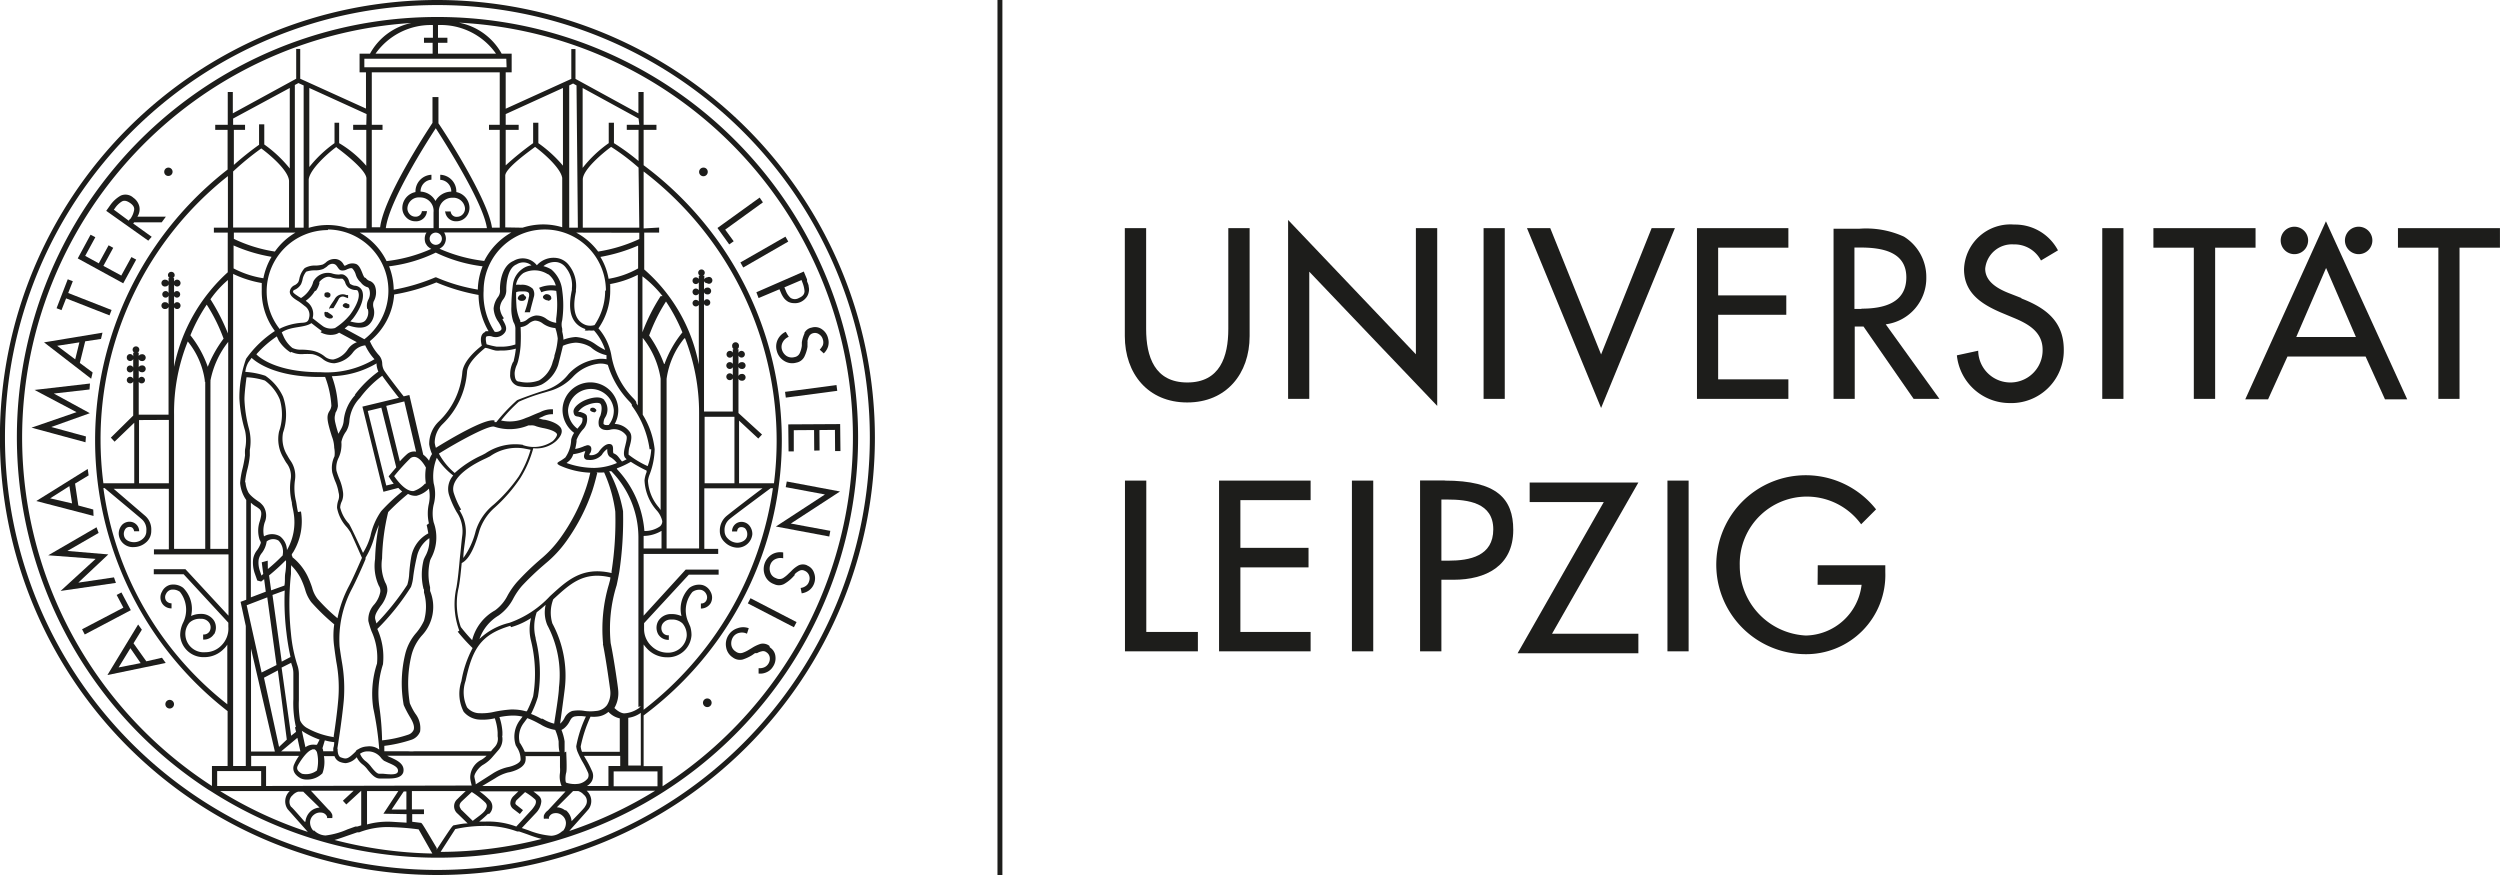 <?xml version="1.0" encoding="UTF-8"?>
<svg xmlns="http://www.w3.org/2000/svg" id="Ebene_1" data-name="Ebene 1" viewBox="0 0 167.65 58.68" width="200" height="70">
  <defs>
    <style>.cls-1{fill:#1d1d1b;}</style>
  </defs>
  <polygon class="cls-1" points="160.81 15.3 160.81 16.61 163.52 16.61 163.52 26.75 164.94 26.75 164.94 16.61 167.65 16.61 167.65 15.3 160.81 15.3"/>
  <polygon class="cls-1" points="151.26 15.3 144.41 15.3 144.41 16.61 147.12 16.61 147.12 26.75 148.55 26.75 148.55 16.61 151.26 16.61 151.26 15.3"/>
  <rect class="cls-1" x="140.98" y="15.3" width="1.42" height="11.45"/>
  <path class="cls-1" d="M147.11,33.38l-.82-.32c-.71-.28-1.59-.75-1.59-1.64a1.8,1.8,0,0,1,1.91-1.63,2,2,0,0,1,1.83,1.08l1.14-.68a3.25,3.25,0,0,0-2.94-1.73,3.11,3.11,0,0,0-3.36,3c0,1.59,1.18,2.34,2.48,2.9l.79.33c1,.41,2,.94,2,2.17a2.16,2.16,0,1,1-4.32.06l-1.43.31a3.56,3.56,0,0,0,3.52,3.2,3.52,3.52,0,0,0,3.65-3.57c0-1.91-1.21-2.81-2.83-3.44" transform="translate(-11.57 -13.4)"/>
  <polygon class="cls-1" points="119.93 25.44 115.22 25.44 115.22 21.11 119.79 21.11 119.79 19.81 115.22 19.81 115.22 16.61 119.93 16.61 119.93 15.3 113.8 15.3 113.8 26.75 119.93 26.75 119.93 25.44"/>
  <polygon class="cls-1" points="112.32 15.3 110.76 15.3 107.37 23.77 103.96 15.3 102.4 15.3 107.37 27.36 112.32 15.3"/>
  <rect class="cls-1" x="99.49" y="15.3" width="1.42" height="11.45"/>
  <polygon class="cls-1" points="87.8 18.22 96.38 27.22 96.38 15.3 94.95 15.3 94.95 23.76 86.38 14.75 86.38 26.75 87.8 26.75 87.8 18.22"/>
  <path class="cls-1" d="M91.19,40.39c2.62,0,4.18-1.93,4.18-4.45V28.7H93.94v6.76c0,1.86-.56,3.59-2.75,3.59s-2.76-1.73-2.76-3.59V28.7H87v7.24c0,2.52,1.56,4.45,4.18,4.45" transform="translate(-11.57 -13.4)"/>
  <path class="cls-1" d="M136.39,34.12h-.46V30h.38c1.41,0,3.1.25,3.1,2s-1.57,2.1-3,2.1M140.75,32a3.18,3.18,0,0,0-1.5-2.73,6.11,6.11,0,0,0-3-.53h-1.72V40.15h1.42V35.3h.59l3.36,4.85h1.73l-3.6-5A3.12,3.12,0,0,0,140.75,32" transform="translate(-11.57 -13.4)"/>
  <path class="cls-1" d="M169.84,30.44a.92.92,0,0,0,0-1.83.92.92,0,1,0,0,1.83" transform="translate(-11.57 -13.4)"/>
  <path class="cls-1" d="M165.56,36l2-4.63,2,4.63Zm-3.42,4.18h1.53l1.3-2.87h5.24l1.3,2.87H173l-5.45-11.94Z" transform="translate(-11.57 -13.4)"/>
  <path class="cls-1" d="M165.34,30.44a.92.92,0,1,0,0-1.83.92.92,0,0,0,0,1.83" transform="translate(-11.57 -13.4)"/>
  <polygon class="cls-1" points="76.87 32.23 75.44 32.23 75.44 43.68 80.33 43.68 80.33 42.38 76.87 42.38 76.87 32.23"/>
  <path class="cls-1" d="M133.46,52.62h2.95a3.84,3.84,0,0,1-3.74,3.4,4.67,4.67,0,0,1-4.43-4.68,4.5,4.5,0,0,1,8.14-2.78l1-1a6,6,0,1,0-4.8,9.71A5.31,5.31,0,0,0,138,51.77v-.46h-4.53Z" transform="translate(-11.57 -13.4)"/>
  <rect class="cls-1" x="111.82" y="32.23" width="1.42" height="11.45"/>
  <polygon class="cls-1" points="102.58 32.36 102.58 33.67 107.55 33.67 101.77 43.81 109.87 43.81 109.87 42.5 104.08 42.5 109.87 32.36 102.58 32.36"/>
  <rect class="cls-1" x="90.66" y="32.23" width="1.43" height="11.45"/>
  <polygon class="cls-1" points="81.75 43.68 87.89 43.68 87.89 42.38 83.18 42.38 83.18 38.05 87.75 38.05 87.75 36.74 83.18 36.74 83.18 33.54 87.89 33.54 87.89 32.23 81.75 32.23 81.75 43.68"/>
  <path class="cls-1" d="M108.68,51h-.45v-4.1h.38c1.41,0,3.1.21,3.1,2s-1.57,2.1-3,2.1m-.24-5.38H106.8V57.08h1.43v-4.8h.82c2.16,0,4-.92,4-3.34,0-2.09-1.09-3.31-4.6-3.31" transform="translate(-11.57 -13.4)"/>
  <rect class="cls-1" x="66.89" width="0.33" height="58.68"/>
  <path class="cls-1" d="M40.9,71.74a29,29,0,1,1,29-29,29,29,0,0,1-29,29m0-58.34A29.34,29.34,0,1,0,70.24,42.74,29.37,29.37,0,0,0,40.9,13.4" transform="translate(-11.57 -13.4)"/>
  <path class="cls-1" d="M33.7,34.07l.12,0,.08,0c.05,0,.07-.07.1-.12s.16-.26.27-.47a.31.31,0,0,1,.37-.18l.27.1,0,0,0,0v0l0-.09,0-.06s0,0,0-.06l-.11,0a.61.61,0,0,0-.8.29c-.09.15-.26.37-.31.48a.15.15,0,0,0,0,.19" transform="translate(-11.57 -13.4)"/>
  <path class="cls-1" d="M33.53,33.36a.19.19,0,0,0,.19-.1.42.42,0,0,0,0-.16s-.06-.06-.13-.09a.25.25,0,0,0-.13,0s-.11,0-.13.09,0,.12,0,.16a.34.34,0,0,0,.2.1" transform="translate(-11.57 -13.4)"/>
  <path class="cls-1" d="M33.48,34.34a.12.12,0,0,0-.15,0,.22.22,0,0,0,0,.13c0,.07,0,.21.32.29.13,0,.2,0,.24-.1s-.21-.22-.37-.34" transform="translate(-11.57 -13.4)"/>
  <path class="cls-1" d="M48.32,33.57a.24.24,0,0,0,.22-.14s0-.16-.07-.2a.27.27,0,0,0-.16-.09.28.28,0,0,0-.17,0s-.12.06-.15.13,0,.14.08.19a.49.49,0,0,0,.25.09" transform="translate(-11.57 -13.4)"/>
  <path class="cls-1" d="M51.39,41.06c.08,0,.14-.07.16-.1s0-.12-.06-.14a.19.19,0,0,0-.11-.07.2.2,0,0,0-.12,0s-.09,0-.11.09,0,.1.06.14a.34.34,0,0,0,.18.06" transform="translate(-11.57 -13.4)"/>
  <path class="cls-1" d="M46.71,33.15a.22.22,0,0,0-.18,0,.43.43,0,0,0-.15.08.36.36,0,0,0-.09.17c0,.07.07.13.14.16a.47.47,0,0,0,.26,0,.25.25,0,0,0,.16-.21c0-.05-.1-.13-.14-.16" transform="translate(-11.57 -13.4)"/>
  <path class="cls-1" d="M34.82,33.74a.23.23,0,0,0-.14,0s-.1.06-.12.11,0,.11.07.15.11.06.2.07A.17.17,0,0,0,35,34s0-.13,0-.16a.23.23,0,0,0-.13-.07" transform="translate(-11.57 -13.4)"/>
  <path class="cls-1" d="M19.52,58.16l.79-1.29.69,1Zm2.91-.65-1.05.24-.86-1.21.56-.91-.25-.35-2.06,3.39,3.91-.81Z" transform="translate(-11.57 -13.4)"/>
  <polygon class="cls-1" points="8.14 39.73 7.82 39.9 8.27 40.75 5.5 42.2 5.68 42.55 8.77 40.92 8.14 39.73"/>
  <polygon class="cls-1" points="7.77 39.09 7.64 38.72 5.27 39.07 5.26 39.06 7.26 37.18 4.53 36.95 4.53 36.94 6.61 35.74 6.47 35.36 3.23 37.24 6.41 37.48 4.06 39.63 7.77 39.09"/>
  <path class="cls-1" d="M14.93,46.82,16.22,46l.18,1.16Zm2.89.75-1-.27-.22-1.47.91-.55-.06-.43L14,47l3.84,1Z" transform="translate(-11.57 -13.4)"/>
  <polygon class="cls-1" points="5.73 29.66 5.76 29.27 3.45 28.64 3.45 28.63 6.02 27.71 3.62 26.4 3.62 26.39 6 26.12 6.03 25.72 2.31 26.15 5.13 27.64 2.11 28.68 5.73 29.66"/>
  <path class="cls-1" d="M16.61,37.5l-1.21-.91,1.49-.23Zm1.17.88-.86-.64.36-1.45,1.06-.16.1-.42-3.92.65,3.16,2.44Z" transform="translate(-11.57 -13.4)"/>
  <polygon class="cls-1" points="4.43 20.01 7.34 21.15 7.48 20.79 4.57 19.65 4.88 18.86 4.54 18.73 3.79 20.67 4.12 20.8 4.43 20.01"/>
  <polygon class="cls-1" points="9.13 17.41 8.81 17.24 8.13 18.48 6.93 17.83 7.59 16.62 7.28 16.45 6.62 17.66 5.71 17.16 6.39 15.91 6.07 15.74 5.21 17.33 8.26 19 9.13 17.41"/>
  <path class="cls-1" d="M20.27,28.1h0l-.07.1-1-.74.07-.09a1.53,1.53,0,0,1,.44-.44c.16-.11.35-.08.59.09s.3.33.25.52a1.44,1.44,0,0,1-.25.55h0m1.44,1.19-1.24-.89.06-.08,1.85,0,.28-.38-1.91,0a.91.91,0,0,0,.13-.69,1,1,0,0,0-.4-.58.78.78,0,0,0-.85-.14,2.17,2.17,0,0,0-.68.61l-.29.41,2.82,2Z" transform="translate(-11.57 -13.4)"/>
  <polygon class="cls-1" points="48.9 16.39 49.2 16.18 48.63 15.4 51.16 13.57 50.94 13.25 48.11 15.29 48.9 16.39"/>
  <polygon class="cls-1" points="49.84 17.94 52.86 16.2 52.67 15.87 49.65 17.6 49.84 17.94"/>
  <path class="cls-1" d="M65.32,32.18l.05.14h0a2,2,0,0,1,.15.6c0,.2-.11.35-.37.46a.53.53,0,0,1-.56,0,1.18,1.18,0,0,1-.32-.47l-.1-.24Zm-2.88,1.21,1.4-.59.11.26,0,0,0,0a1.77,1.77,0,0,0,.19.33,1,1,0,0,0,.29.25.86.86,0,0,0,.39.09.91.91,0,0,0,.4-.06h0a1,1,0,0,0,.37-.26.81.81,0,0,0,.21-.41.77.77,0,0,0,0-.37c0-.13-.07-.25-.11-.37l0-.06s0,0,0-.06l-.22-.53L62.29,33Z" transform="translate(-11.57 -13.4)"/>
  <path class="cls-1" d="M65.52,35.76a2.21,2.21,0,0,0-.18.6l0,.23h0v0a1.71,1.71,0,0,1-.13.47.47.47,0,0,1-.37.29.66.66,0,0,1-.53-.08.77.77,0,0,1-.31-.44.66.66,0,0,1,.07-.5.76.76,0,0,1,.39-.34l-.2-.34a1.11,1.11,0,0,0-.54.53,1.07,1.07,0,0,0-.06.75,1.09,1.09,0,0,0,.49.67,1,1,0,0,0,.82.12.75.75,0,0,0,.54-.4,2.44,2.44,0,0,0,.21-.66l0-.25a.15.15,0,0,0,0-.07s0,0,0-.08a1.15,1.15,0,0,1,.11-.31.39.39,0,0,1,.25-.2.47.47,0,0,1,.42.07.59.59,0,0,1,.25.35.61.61,0,0,1,0,.38,1.37,1.37,0,0,1-.21.3l.27.25a1.09,1.09,0,0,0,.29-.46,1,1,0,0,0,0-.55,1,1,0,0,0-.4-.6.79.79,0,0,0-.7-.12.68.68,0,0,0-.49.36" transform="translate(-11.57 -13.4)"/>
  <polygon class="cls-1" points="55.25 23.73 55.25 23.73 55.25 23.73 55.25 23.73"/>
  <rect class="cls-1" x="64.22" y="39.44" width="3.48" height="0.39" transform="translate(-16.18 -4.43) rotate(-7.51)"/>
  <polygon class="cls-1" points="52.88 30.27 53.23 30.27 53.23 28.85 54.59 28.84 54.6 30.22 54.96 30.21 54.95 28.84 55.99 28.83 56 30.25 56.36 30.25 56.34 28.44 52.86 28.46 52.88 30.27"/>
  <polygon class="cls-1" points="52.76 32.29 52.69 32.67 55.32 33.16 52.03 35.31 55.61 35.98 55.68 35.6 53.03 35.11 56.33 32.96 52.76 32.29"/>
  <path class="cls-1" d="M65.71,51.32a.69.69,0,0,0-.6,0,2,2,0,0,0-.49.39l-.17.16h0l0,0a2,2,0,0,1-.37.3.5.5,0,0,1-.48,0,.59.59,0,0,1-.37-.37.77.77,0,0,1,0-.54.64.64,0,0,1,.35-.37.81.81,0,0,1,.51-.05l0-.39a1.1,1.1,0,0,0-.74.12A1.15,1.15,0,0,0,62.87,52a1,1,0,0,0,.6.57.75.75,0,0,0,.67,0,2.6,2.6,0,0,0,.55-.42l.17-.18,0-.06.06-.06a1.27,1.27,0,0,1,.27-.18.36.36,0,0,1,.32,0,.54.54,0,0,1,.31.3.58.58,0,0,1,0,.43.54.54,0,0,1-.22.3.73.73,0,0,1-.34.13l.07.36a1.11,1.11,0,0,0,.51-.21,1,1,0,0,0,.32-.44,1,1,0,0,0,0-.72.79.79,0,0,0-.5-.51" transform="translate(-11.57 -13.4)"/>
  <polygon class="cls-1" points="53.81 39.8 53.81 39.8 53.8 39.8 53.81 39.8"/>
  <rect class="cls-1" x="63.16" y="52.75" width="0.39" height="3.48" transform="translate(-25.74 72.29) rotate(-62.62)"/>
  <polygon class="cls-1" points="50.84 45.06 50.84 45.06 50.84 45.06 50.84 45.06"/>
  <path class="cls-1" d="M63.16,56.71a.71.71,0,0,0-.59-.13,2.45,2.45,0,0,0-.57.27l-.2.12h0a2,2,0,0,1-.44.21.5.5,0,0,1-.46-.09.62.62,0,0,1-.29-.45.79.79,0,0,1,.12-.52.66.66,0,0,1,.42-.28.75.75,0,0,1,.51.06l.12-.37a1.08,1.08,0,0,0-.75,0,1.1,1.1,0,0,0-.6.45,1.11,1.11,0,0,0-.17.81,1,1,0,0,0,.45.7.79.79,0,0,0,.66.14,2.91,2.91,0,0,0,.63-.29l.2-.14.07,0,.07,0a1.05,1.05,0,0,1,.31-.12.35.35,0,0,1,.31.06.49.49,0,0,1,.23.36.63.63,0,0,1-.1.42.6.6,0,0,1-.29.24.81.81,0,0,1-.36.05v.36a1,1,0,0,0,.54-.09.92.92,0,0,0,.41-.35,1,1,0,0,0,.18-.7.79.79,0,0,0-.37-.61" transform="translate(-11.57 -13.4)"/>
  <path class="cls-1" d="M22.86,25.2a.28.28,0,1,0-.28-.28.27.27,0,0,0,.28.28" transform="translate(-11.57 -13.4)"/>
  <path class="cls-1" d="M58.75,24.64a.29.29,0,1,0,.28.28.28.28,0,0,0-.28-.28" transform="translate(-11.57 -13.4)"/>
  <path class="cls-1" d="M23,60.34a.29.29,0,1,0,0,.57.29.29,0,0,0,0-.57" transform="translate(-11.57 -13.4)"/>
  <path class="cls-1" d="M59,60.24a.29.29,0,1,0,.29.29.29.29,0,0,0-.29-.29" transform="translate(-11.57 -13.4)"/>
  <path class="cls-1" d="M56,66.13V64.78H54.73V61.38a23,23,0,0,0,0-36.9V22.11h.86v-.34h-.86v-2.2h-.35V21l-4.22-2.31v-2h-.28v2l-4.4,2V18.25h.4V17h-.67a4.18,4.18,0,0,0-2.87-2.08A27.84,27.84,0,0,1,56,66.13m-.34,0H52.72v-1h2.94Zm-5.92,3c.38-.43,1.23-1.37,1.31-1.48a.92.92,0,0,0-.14-1.22H55.5a27.79,27.79,0,0,1-5.76,2.7m-.27-1.38a.94.94,0,0,0-.56-.21L50,66.45h.34a.8.8,0,0,1,.37.24.56.56,0,0,1,.1.78c0,.07-.48.55-.91,1a1.07,1.07,0,0,0-.39-.74m-.19,1.36a1.16,1.16,0,0,1-.79.36A5.25,5.25,0,0,1,47,69.08l-.44-.15.94-1a1.27,1.27,0,0,0,.37-.79.5.5,0,0,0-.17-.37c-.11-.1-.24-.2-.36-.29h2.15l-1.18,1.27a.76.76,0,0,0-.27.34.78.78,0,0,0,0,.22,1.9,1.9,0,0,1,.34,0,.44.44,0,0,1,0-.1.44.44,0,0,1,.35-.27.64.64,0,0,1,.53.14.67.67,0,0,1,.26.5.83.83,0,0,1-.24.59m-8.23,1.46L42.1,69a8.84,8.84,0,0,1,1.83-.21,6.24,6.24,0,0,1,2.32.37l.13,0,.52.18c.32.12.65.24,1,.32a27.73,27.73,0,0,1-6.8.87m-.24-.25c-1-1.69-1-1.7-1.09-1.7l-.56-.07V68H40v-.32h-.81V66.45H42.8c-.22.21-.49.46-.54.52a.64.64,0,0,0,0,1l.67.65c-.28,0-.57.06-.89.12-.11,0-.12,0-1.2,1.65M34,69.73c.31-.08.65-.21,1-.33l.52-.18.13,0a5.26,5.26,0,0,1,2.13-.35,17.64,17.64,0,0,1,1.86.15l.92,1.62A28.1,28.1,0,0,1,34,69.73m-1.4-.6a.83.83,0,0,1-.24-.59.67.67,0,0,1,.26-.5.66.66,0,0,1,.54-.14.44.44,0,0,1,.34.27.29.29,0,0,1,0,.09l.35,0a.79.79,0,0,0,0-.22.83.83,0,0,0-.26-.35l-1.17-1.26h2.86l-.72.67.23.25,1-.92h0v2.32l-.26.08-.13,0-.53.19a5.16,5.16,0,0,1-1.47.41,1.16,1.16,0,0,1-.79-.36M32,68.51c-.43-.49-.87-1-.91-1a.57.57,0,0,1,.1-.78.78.78,0,0,1,.38-.24h.33L33,67.56a1,1,0,0,0-.56.21,1.07,1.07,0,0,0-.39.74m-5.72-2.06H31a.93.93,0,0,0-.14,1.22l1.35,1.52a27.41,27.41,0,0,1-5.88-2.74m-.2-1.34h2.95v1H26.13ZM22.89,41.56v4.25h-2V41.57Zm2.79-8.09a6.86,6.86,0,0,1,1.17-1.29v3.58a13.57,13.57,0,0,0-1.17-2.29m0,5.54a.31.31,0,0,0,0-.09,6,6,0,0,1,1.19-2.59V50.21h-1.2ZM24.33,35.9a11.14,11.14,0,0,1,1.1-2.07,11.54,11.54,0,0,1,1.13,2.28A8.06,8.06,0,0,0,25.5,38a7.13,7.13,0,0,0-1.17-2.12m1,3.12V50.21H23.24v-9a12.68,12.68,0,0,1,.92-4.91,5.32,5.32,0,0,1,1.14,2.6V39m1.54-10v2.66A11.64,11.64,0,0,0,23.24,38V34a.23.23,0,1,0,0-.21v-.54a.24.24,0,0,0,.19.11.22.22,0,1,0,0-.44.21.21,0,0,0-.19.11v-.54a.23.23,0,1,0,0-.21v-.23h-.08a.23.23,0,0,0,.12-.2.22.22,0,0,0-.22-.22.22.22,0,0,0-.23.22.23.23,0,0,0,.12.2h-.08v.25a.22.22,0,0,0-.2-.14.23.23,0,1,0,0,.45.22.22,0,0,0,.2-.14v.59a.2.2,0,0,0-.2-.14.22.22,0,1,0,0,.44.2.2,0,0,0,.2-.14v.59a.22.22,0,0,0-.2-.14.23.23,0,1,0,0,.45.22.22,0,0,0,.2-.14s0,6.76,0,7.23h-2V39a.21.21,0,0,0,.19.11.22.22,0,0,0,.23-.22.23.23,0,0,0-.23-.22.22.22,0,0,0-.19.12v-.55a.22.22,0,0,0,.19.12.23.23,0,1,0,0-.45.22.22,0,0,0-.19.12v-.54a.22.22,0,0,0,.19.12.23.23,0,1,0,0-.45.22.22,0,0,0-.19.12v-.23h-.08a.23.23,0,0,0,.12-.2.22.22,0,0,0-.23-.22.22.22,0,0,0-.22.22.23.23,0,0,0,.12.2h-.08v.25a.22.22,0,0,0-.43.08.22.22,0,0,0,.22.23.22.22,0,0,0,.21-.14v.58a.22.22,0,0,0-.21-.14.22.22,0,0,0-.22.23.22.22,0,0,0,.43.08v.59a.21.21,0,0,0-.21-.14.22.22,0,0,0-.22.22.22.22,0,0,0,.22.22.21.21,0,0,0,.21-.13v2.29L19,42.75l.25.27,1.32-1.27v4.06H18.5a23,23,0,0,1-.19-2.88,22.52,22.52,0,0,1,8.54-17.72v3.46h-.94V29Zm-.91,26.93a.91.91,0,0,0,0-.89,1,1,0,0,0-.88-.47,1.54,1.54,0,0,0-.67.14,2,2,0,0,0-.53-1.89,1.09,1.09,0,0,0-.87-.2.84.84,0,0,0-.55.46.76.76,0,0,0,0,.77.73.73,0,0,0,.64.35h0v-.34a.44.44,0,0,1-.37-.19.43.43,0,0,1,0-.44.51.51,0,0,1,.33-.28.79.79,0,0,1,.6.14,1.94,1.94,0,0,1,.21,2.08,1.94,1.94,0,0,0-.19.85,1.56,1.56,0,0,0,1.62,1.45h0a1.8,1.8,0,0,0,1.29-.54,1.42,1.42,0,0,0,.25-.3v4a22.23,22.23,0,0,1-8.31-14.5h.08s2.28,1.9,2.47,2.07a.92.92,0,0,1,.33.81.65.65,0,0,1-.21.5.87.87,0,0,1-.63.25c-.17,0-.65-.07-.67-.54a.56.56,0,0,1,.15-.4.36.36,0,0,1,.27-.08c.21,0,.27.24.27.29h.34a.64.64,0,0,0-.6-.64.7.7,0,0,0-.52.18.87.87,0,0,0-.25.65.94.94,0,0,0,1,.87,1.27,1.27,0,0,0,.87-.35,1,1,0,0,0,.31-.75A1.21,1.21,0,0,0,21.31,48l-2.12-1.82h3.7v4.06h-1v.34h5v4.11L24,51.57H21.88v.34h2l3,3.25v.27a1.6,1.6,0,0,1-.49,1.28,1.49,1.49,0,0,1-1.05.43h0A1.23,1.23,0,0,1,24,56a1.15,1.15,0,0,1,.27-.84,1,1,0,0,1,.76-.26.64.64,0,0,1,.59.3.55.55,0,0,1,0,.54.46.46,0,0,1-.43.21v.34a.79.79,0,0,0,.73-.37M13.05,42.74a27.89,27.89,0,0,1,26.11-27.8A4.12,4.12,0,0,0,36.38,17h-.7v1.25h.43v2.43l-4.41-2v-2h-.27v2L27.18,21V19.57h-.34v2.2H26v.34h.83v2.66a23,23,0,0,0,0,36.32v3.68H25.78v1.34A27.85,27.85,0,0,1,13.05,42.74M40.6,15.93H40v.34h.58V17H36.75a4.54,4.54,0,0,1,3.85-1.92Zm8.72,8.58A8.73,8.73,0,0,0,47.67,23V21.63h-.35V23a20,20,0,0,0-1.84,1.49V22.11h.87v-.34h-.87v-.72l3.84-1.75Zm2.83,8.38a4.11,4.11,0,0,1-.71,2.31,1,1,0,0,1-.58,0c-1-.36-.8-1.63-.67-2.24l0-.12a2.23,2.23,0,0,0-.45-1.63,1.24,1.24,0,0,0-.85-.51,1.5,1.5,0,0,0-1.32.49l0,0A1.2,1.2,0,0,0,46,30.9c-.84.35-.93,1.62-.9,2a.69.69,0,0,1-.16.45,1.49,1.49,0,0,0-.27.74A1.71,1.71,0,0,0,45,35c.15.25.24.42.18.51s-.24.18-.44.14A4.52,4.52,0,0,1,44,32.89a4.1,4.1,0,0,1,8.2,0m-1.88-4.22h-.58V19.13L50,19l.23.13Zm4.12.34v.42a10.36,10.36,0,0,1-2.76.84A4.52,4.52,0,0,0,50.21,29Zm0-7.24H53.6v.34h.79V24.2A14.58,14.58,0,0,0,52.74,23V21.63h-.35V23a8.19,8.19,0,0,0-1.75,1.66V19.3l3.75,2.05Zm0,6.9H50.65V25.44c0-.65,1.29-1.74,1.9-2.19a14.5,14.5,0,0,1,1.84,1.39Zm.8,14.86A3.72,3.72,0,0,1,55,44.66a6.18,6.18,0,0,1-1.28-.77c0-.07,0-.36.07-.54.1-.37.2-.74,0-1a1.31,1.31,0,0,0-1-.52,1.87,1.87,0,1,0-3.5-.93,1.92,1.92,0,0,0,.78,1.53,1.29,1.29,0,0,0-.2.46,2.19,2.19,0,0,1-.39,1.19,3.62,3.62,0,0,1-.32.22,1.22,1.22,0,0,0-.19.12.09.09,0,0,0,0,.11h0l.12.08a5.46,5.46,0,0,0,2.06.49,9.42,9.42,0,0,1-.3,1.08,12.63,12.63,0,0,1-1.69,3.28,7.56,7.56,0,0,1-1.35,1.45l-.16.14a17.57,17.57,0,0,0-1.41,1.38,5.18,5.18,0,0,0-.63.9,2.79,2.79,0,0,1-.84,1,3.17,3.17,0,0,0-1.54,2,11.2,11.2,0,0,1-.76-.88,4.71,4.71,0,0,1-.14-2.66c.09-.49.14-1,.2-1.63.58-.29.94-1.3,1.19-2.18a3.51,3.51,0,0,1,1-1.52,10.45,10.45,0,0,0,1.74-2,7.45,7.45,0,0,0,.87-2,2,2,0,0,0,1.53-.48c.31-.3.43-.56.36-.79s-.43-.5-1.11-.64c-.17,0-.31-.07-.42-.1l.25-.1a1.32,1.32,0,0,1,.71-.17l0-.33a1.61,1.61,0,0,0-.86.19c-.42.16-.73.31-.77.32l-.19.07a2.63,2.63,0,0,1-1.66.17,10.07,10.07,0,0,1,1.19-1.26,12.14,12.14,0,0,1,1.7-.61l.47-.14A3.42,3.42,0,0,0,50,38.66a2.83,2.83,0,0,1,1.64-.86,1.32,1.32,0,0,1,.69.07,6.1,6.1,0,0,0,1.45,2.46,1.33,1.33,0,0,1,.16.2l0,.08a6.39,6.39,0,0,1,1.19,2.92m.74-4.73h0v8.8l-.12-.17a3,3,0,0,1-.73-1.79,1.73,1.73,0,0,1,.12-.44,5,5,0,0,0,.33-1.67,5.49,5.49,0,0,0-.8-2.32V36.06a5.78,5.78,0,0,1,1.2,2.74m0-5.54a12.7,12.7,0,0,0-1.22,2.42V31.93A7.34,7.34,0,0,1,56,33.26m2.82,8.09h2v4.46h-2Zm-1.31-5.26a13.78,13.78,0,0,1,.94,5v9.09H56.27V38.81a5.45,5.45,0,0,1,1.19-2.72M56.1,37.81a8.22,8.22,0,0,0-1-1.91,11.54,11.54,0,0,1,1.13-2.28,11.82,11.82,0,0,1,1.1,2.07,7.26,7.26,0,0,0-1.2,2.12M54.73,56.62a2.69,2.69,0,0,0,.27.32,1.81,1.81,0,0,0,1.3.54h0A1.58,1.58,0,0,0,57.94,56a2,2,0,0,0-.08-.57l-.12-.28A1.92,1.92,0,0,1,58,53.1a.78.78,0,0,1,.59-.14.52.52,0,0,1,.34.28.46.46,0,0,1,0,.44.37.37,0,0,1-.36.19v.34h0a.76.76,0,0,0,.65-.35.78.78,0,0,0,0-.77.85.85,0,0,0-.56-.46,1.09,1.09,0,0,0-.87.2,2,2,0,0,0-.52,1.89,1.59,1.59,0,0,0-.68-.14,1,1,0,0,0-.88.47.91.91,0,0,0,0,.89.79.79,0,0,0,.71.37h0V56a.43.43,0,0,1-.43-.21.55.55,0,0,1,0-.54.65.65,0,0,1,.59-.3,1,1,0,0,1,.76.26,1.21,1.21,0,0,1,.28.84,1.25,1.25,0,0,1-1.29,1.12h0a1.52,1.52,0,0,1-1.06-.43,1.56,1.56,0,0,1-.51-1.18v-.37l3-3.25h2v-.34H57.55l-2.82,3.09V50.55h5v-.34h-.93V46.15h3.9c-.73.54-2.23,1.7-2.38,1.83A1.27,1.27,0,0,0,59.84,49a1,1,0,0,0,.32.75,1.26,1.26,0,0,0,.86.38,1,1,0,0,0,1-.9.88.88,0,0,0-.26-.65.69.69,0,0,0-.52-.18.63.63,0,0,0-.58.64H61s0-.28.26-.29a.4.4,0,0,1,.27.08.56.56,0,0,1,.15.4c0,.47-.5.57-.68.57a.91.91,0,0,1-.62-.28.69.69,0,0,1-.22-.5.92.92,0,0,1,.34-.81c.16-.15,2.75-2.07,2.75-2.07h.15A22.81,22.81,0,0,1,54.73,61ZM55.93,49v1.18h-1.2v-.84a2.37,2.37,0,0,0,1.2-.34m-3-4.19a5.81,5.81,0,0,0,.94-.44,9.32,9.32,0,0,0,1.06.59l0,.1a2,2,0,0,0-.14.55,3.24,3.24,0,0,0,.8,2,1.61,1.61,0,0,1,.39.74.46.46,0,0,1-.14.34,1.76,1.76,0,0,1-1.06.32V49a6.8,6.8,0,0,0-1.82-4.12M51.26,65.78a.76.76,0,0,0,0-.69,6.61,6.61,0,0,0-.42-.81l-.11-.19h2.43v.68h-.79v1.34H50.93a.87.87,0,0,0,.33-.33m-7.35.33.87-.52a2.88,2.88,0,0,1,.87-.39c.05,0,1.09-.2,1.16-.8a.94.94,0,0,0,0-.29h2.31v.17c0,.23,0,.44,0,.57a2.38,2.38,0,0,1,0,.38,1.58,1.58,0,0,0,.11.88ZM44.35,68a.65.65,0,0,0,0-1,4.29,4.29,0,0,0-.63-.53h2.61l-.35.34a.7.7,0,0,0-.19.49.51.51,0,0,0,.21.36l.43.33.21-.26-.43-.34c-.07-.05-.08-.09-.08-.12a.35.35,0,0,1,.09-.22l.56-.53a3.93,3.93,0,0,1,.67.49s.13.11,0,.38a2.14,2.14,0,0,1-.21.3l-1.05,1.14a5.4,5.4,0,0,0-2.12-.33l-.37,0a7.06,7.06,0,0,0,.61-.54m-1.11-1.45a5.62,5.62,0,0,1,.9.7c.16.16.14.31,0,.53s-.51.45-.83.71l-.79-.77c0-.06-.21-.21,0-.48.05-.06.44-.42.73-.69M29.49,53.46,30.11,58l-1,.5-1-4.51ZM28,45.74a5.59,5.59,0,0,1,.16-.88,5.39,5.39,0,0,0,.16-.92c0-.11,0-.23,0-.36a3.37,3.37,0,0,0-.05-1.4,8.79,8.79,0,0,1-.31-2c0-.48.14-1.48.14-1.48a4.77,4.77,0,0,1,1.23.22,3,3,0,0,1,1,1.27,3.5,3.5,0,0,1-.05,2.15,2.44,2.44,0,0,0,.31,1.79,3.14,3.14,0,0,0,.18.31,1.41,1.41,0,0,1,.29,1.11,3.93,3.93,0,0,0,.08,1.55c0,.19.08.43.12.71a3.72,3.72,0,0,1-.45,2.48l0,0a1.2,1.2,0,0,0-.46-.92,1.06,1.06,0,0,0-1.08,0,1.77,1.77,0,0,1,.05-.94,1.15,1.15,0,0,0-.1-1.1A1.78,1.78,0,0,0,29,47.1c-.11-.08-.71-.45-.82-.77a1.66,1.66,0,0,1-.15-.59m1.75-15.12a4.48,4.48,0,0,0-.55,1.44,6.39,6.39,0,0,1-2-.66V29.86a10.58,10.58,0,0,0,2.53.76m2.17-1.95h-.59V19.1l.24-.13.35.16Zm1.64.12A4.1,4.1,0,0,1,36,36.15l-1.32-.72.23-.19.07,0c.26.08,1,.31,1.39-.13a1.13,1.13,0,0,0,.25-1.06.71.71,0,0,1,0-.42,1.26,1.26,0,0,0,.11-1,.61.61,0,0,0-.34-.38.54.54,0,0,1-.29-.2A.71.71,0,0,0,36,32a1.52,1.52,0,0,1-.13-.28c-.1-.24-.2-.51-.41-.61a.76.76,0,0,0-.63.05l-.15.07-.07-.09a.67.67,0,0,0-.66-.37.85.85,0,0,0-.54.24,1.13,1.13,0,0,1-.2.13,1.93,1.93,0,0,1-.45.07,1.36,1.36,0,0,0-.76.17,1.45,1.45,0,0,0-.36.72,1,1,0,0,1-.07.22.66.66,0,0,1-.23.2.53.53,0,0,0-.34.44c0,.28.29.47.59.65.14.09.41.31.41.31a.72.72,0,0,1,.29.81c-.05.28-.24.31-.54.32a4,4,0,0,0-1.36.36l-.07.05a4.06,4.06,0,0,1-.87-2.53,4.11,4.11,0,0,1,4.1-4.1m.59-5.54c.3.22,1.94,1.45,2,2.05v3.37H34.92a4.48,4.48,0,0,0-1.38-.22,4.43,4.43,0,0,0-1.27.19V25.43c.08-.69,1.31-1.78,1.86-2.18m2-1.48h-.88v.34h.88v2.41A7.29,7.29,0,0,0,34.31,23V21.63H34V23a8.31,8.31,0,0,0-1.69,1.6V19.3l3.84,1.75ZM40.17,29a.75.75,0,0,0-.07.12.87.87,0,0,0,0,.58,1.37,1.37,0,0,0,.13.2,1,1,0,0,0,.26.19,10.12,10.12,0,0,1-3,.82A4.42,4.42,0,0,0,35.69,29Zm.62,0a.41.41,0,0,1,.41.41.41.41,0,0,1-.41.41.42.42,0,0,1-.41-.41.41.41,0,0,1,.41-.41m.63-1.44v0a.72.72,0,0,0,.76.68h0a.86.86,0,0,0,.63-.28.93.93,0,0,0,.24-.68,1.1,1.1,0,0,0-.88-1h0a1.12,1.12,0,0,0-1.08-1.16v.34a.78.78,0,0,1,.74.79,1.23,1.23,0,0,0-1.06.63,1.18,1.18,0,0,0-1-.63.79.79,0,0,1,.73-.8v-.33a1.12,1.12,0,0,0-1.07,1.16h0a1.09,1.09,0,0,0-.88,1,.89.89,0,0,0,.24.68.83.83,0,0,0,.63.28h0a.73.73,0,0,0,.78-.68v0h-.34a.41.41,0,0,1-.44.37.5.5,0,0,1-.38-.17.56.56,0,0,1-.15-.43.77.77,0,0,1,.83-.69h0a.9.9,0,0,1,.92,1v1.06h-3.2c.23-1.83,2.72-5.73,3.35-6.7.64,1,3.19,5,3.43,6.7H41V27.61a.9.9,0,0,1,.92-.95h0a.79.79,0,0,1,.83.69.55.55,0,0,1-.15.42.52.52,0,0,1-.38.17h0a.39.39,0,0,1-.43-.36h-.33Zm2.19,5.26A11.81,11.81,0,0,1,40.82,32h-.06a13.11,13.11,0,0,1-2.79.83,4.48,4.48,0,0,0-.31-1.57,9.9,9.9,0,0,0,3.13-.92,10,10,0,0,0,3.14.92,4.42,4.42,0,0,0-.32,1.59m.48,2.82c-.37.17-.28.67-.21.91-.31.24-1.24,1-1.31,1.8A5.15,5.15,0,0,1,41,41.66a2.08,2.08,0,0,0-.65,1.54,2.54,2.54,0,0,0,.19.65l0,0a1.48,1.48,0,0,0-.2.45,1.67,1.67,0,0,0-.39-.41l-.93-4-.38.09c-.25-.31-1.15-1.48-1.32-1.75a1,1,0,0,1-.12-.44.88.88,0,0,0-.26-.61,3.5,3.5,0,0,1-.57-.9A4.44,4.44,0,0,0,38,33.15a13.19,13.19,0,0,0,2.83-.81,13.35,13.35,0,0,0,2.83.84,4.93,4.93,0,0,0,.67,2.43l-.2,0m4.23-3.8a1.45,1.45,0,0,1,.48.74,2.14,2.14,0,0,0-1.12.15l.15.3a1.71,1.71,0,0,1,1-.09.07.07,0,0,1,0,0,6.65,6.65,0,0,1,0,1.83,1.63,1.63,0,0,0,0,.31,1.43,1.43,0,0,1-.64-.25,1.08,1.08,0,0,0-.74-.24,1.17,1.17,0,0,0-.55.25.73.73,0,0,1-.48.19l0-.09h0v0a.08.08,0,0,0,0,0,2.85,2.85,0,0,1-.25-.89A10.05,10.05,0,0,1,46.18,33h0s.09-.06.34-.06.42,0,.51.11a.46.46,0,0,1,0,.29,6.16,6.16,0,0,1-.28,1h.36c0-.09.24-.94.25-1a.68.68,0,0,0-.06-.57,1.05,1.05,0,0,0-.83-.27,1.21,1.21,0,0,0-.3,0h0a1.23,1.23,0,0,1,.5-.79,1.64,1.64,0,0,1,1.6.06m-1.83,3.57a1,1,0,0,0,.6-.25.87.87,0,0,1,.4-.19.9.9,0,0,1,.52.19,1.63,1.63,0,0,0,.85.31l.06.19h0a3.84,3.84,0,0,1,.1.51,4.62,4.62,0,0,1-.22,1.13c0,.16-.09.32-.13.48a2,2,0,0,1-.9,1.2,2.3,2.3,0,0,1-1.33.08c-.26,0-.29-.25-.31-.5v-.09a1.67,1.67,0,0,1,.16-.56l.06-.18a6,6,0,0,0,.18-1.08,11.62,11.62,0,0,0,0-1.24m-1.75,6.26c-.63-.17-3.11,1.32-3.93,1.83a1.47,1.47,0,0,1-.08-.35,1.75,1.75,0,0,1,.53-1.24,5.41,5.41,0,0,0,1.64-3.53c.07-.67,1-1.39,1.21-1.58.17,0,.41.12.71.18a1.37,1.37,0,0,0,.28,0h.24a3.62,3.62,0,0,0,.83-.13,5.21,5.21,0,0,1-.13.75s0,.11-.07.17a1.84,1.84,0,0,0-.18.72s0,0,0,.07a.75.75,0,0,0,.57.81,3.27,3.27,0,0,0,.65.06,2,2,0,0,0,.89-.17A2.32,2.32,0,0,0,49,37.87l.12-.47c.08-.31.2-.81.2-.81a2.5,2.5,0,0,1,.86-.21,2.09,2.09,0,0,1,1,.3,2.31,2.31,0,0,0,1.06.54s0,.09,0,.13l0,.14a1.89,1.89,0,0,0-.66,0,3.15,3.15,0,0,0-1.89,1A3.18,3.18,0,0,1,48,39.61c-.31.09-1.65.56-1.77.64a11.92,11.92,0,0,0-1.38,1.46l-.12,0m1.9,1.52a3.56,3.56,0,0,0-2.52.58l-.23.12a7,7,0,0,0-1.82,1.19A4.57,4.57,0,0,1,41,43.82c1.35-.84,3.32-1.9,3.7-1.81A3.27,3.27,0,0,0,47,41.93l.15,0a.72.72,0,0,1,.38.06,4.1,4.1,0,0,0,.53.13c.71.15.84.33.86.4s-.07.26-.28.46a2.22,2.22,0,0,1-2,.27M36.22,63.79a1.09,1.09,0,0,1,.92.46,1.36,1.36,0,0,0,.18.17l.3.14c.4.17.69.32.63.59s-.72.16-1,.14H37c-.16,0-.36-.24-.53-.45a1.85,1.85,0,0,0-.42-.42,1.24,1.24,0,0,1-.34-.47.85.85,0,0,1,.48-.16m-2-.18s.3-1.83.43-3.22a10.2,10.2,0,0,0-.13-2.63c-.05-.3-.1-.63-.15-1a7.26,7.26,0,0,1,.82-3.86c.3-.57.77-1.63.92-2h0v0a.94.94,0,0,0,0-.1h0a5.27,5.27,0,0,0,.58-1.34,6.86,6.86,0,0,1,.32-.86,13.74,13.74,0,0,0-.26,2.3,3.18,3.18,0,0,0,.25,1.78.62.62,0,0,1,.1.42,1.82,1.82,0,0,1-.4.83,1.49,1.49,0,0,0-.4,1.12,6.18,6.18,0,0,0,.21.68,4.23,4.23,0,0,1,.37,2.17,6.5,6.5,0,0,0-.25,3A20.25,20.25,0,0,1,37,63.67a1.09,1.09,0,0,0-.82-.21,1.2,1.2,0,0,0-.61.2.23.23,0,0,0-.15.14c-.56.55-.64.51-1,.39h0c-.24-.1-.21-.57-.21-.57m1.19-23.74a2.94,2.94,0,0,0-.78,1.69,1.34,1.34,0,0,1-.18.6l-.18.32c-.06-.19-.13-.41-.2-.71-.11-.45,0-.55,0-.69a1.16,1.16,0,0,0,.17-.46,6.58,6.58,0,0,0-.41-2,6.24,6.24,0,0,0,3-.86v.09a1.57,1.57,0,0,0,.12.46,7.43,7.43,0,0,0-1.58,1.56m.51.79,1.41,5.71,1-.26a2,2,0,0,0,.26.24,12.34,12.34,0,0,0-1.41,1.32,4.51,4.51,0,0,0-.72,1.67,4.44,4.44,0,0,1-.5,1.13c-.25-.55-.83-1.8-.94-1.95a2.46,2.46,0,0,1-.59-1.09A1.05,1.05,0,0,1,34.5,47a1.21,1.21,0,0,0,.06-.66,3.28,3.28,0,0,0-.24-.83,5.46,5.46,0,0,1-.19-.54,1.49,1.49,0,0,1,.15-.88,2,2,0,0,0,.18-.7,1.87,1.87,0,0,0,0-.35h0a1.8,1.8,0,0,1,.32-.71A1.62,1.62,0,0,0,35,41.6a2.54,2.54,0,0,1,.71-1.52,7,7,0,0,1,1.49-1.48c.27.39.84,1.13,1.12,1.48Zm3,3.18a5.5,5.5,0,0,0-.49.49l-.91-3.72,1.21-.3.79,3.37a.72.72,0,0,0-.6.16m-1.22,1.52a3.72,3.72,0,0,0,.32.47l-.5.12-1.24-5,.91-.22,1,4-.45.53-.07.09Zm2.43.45a1.77,1.77,0,0,1-.77.51c-.51.06-1.07-.65-1.31-1a14,14,0,0,1,1.08-1.19.4.4,0,0,1,.35-.09c.32.07.6.52.7.71a3.4,3.4,0,0,0,0,1.09M40,52.89l0,.25a3.41,3.41,0,0,1,0,1.89,3.67,3.67,0,0,1-.5.79,3.36,3.36,0,0,0-.77,1.49,8.28,8.28,0,0,0-.09,3.37,6.67,6.67,0,0,0,.3.6v0h0l.08.14c.14.23.38.62.29.92a.59.59,0,0,1-.37.33,7.87,7.87,0,0,1-1.75.38A18,18,0,0,0,37,60.75a6.35,6.35,0,0,1,.25-2.8,4.57,4.57,0,0,0-.38-2.37,16,16,0,0,0,2.26-2.82,2.94,2.94,0,0,0,.15-.7,12.94,12.94,0,0,1,.24-1.31,2,2,0,0,1,.84-1.26,2.2,2.2,0,0,1-.27,1.21,2.35,2.35,0,0,0-.11.24,4,4,0,0,0,0,2m.2-4.33c.05.21.08.39.11.56a2.22,2.22,0,0,0-1.14,1.55A11.4,11.4,0,0,0,39,52a3.08,3.08,0,0,1-.12.62,17.06,17.06,0,0,1-2.07,2.59l-.08-.29c-.06-.27.14-.55.35-.86a2.13,2.13,0,0,0,.46-1,1,1,0,0,0-.14-.6,2.89,2.89,0,0,1-.21-1.61,14.45,14.45,0,0,1,.41-3.11,15.29,15.29,0,0,1,1.33-1.22,1,1,0,0,0,.47.13h.09a1.73,1.73,0,0,0,.84-.48,2.44,2.44,0,0,1,0,1,3,3,0,0,0,0,1.33M31.1,37a1.61,1.61,0,0,0,.74.15,4.68,4.68,0,0,1,.67,0,1.64,1.64,0,0,1,.69.32,1.26,1.26,0,0,0,.74.29H34A1.82,1.82,0,0,0,35.26,37l.08-.09a1.21,1.21,0,0,1,.72-.35h0a3.59,3.59,0,0,0,.62.93,6.23,6.23,0,0,1-3.63.87H33c-2.89,0-4.07-1-4.24-1.2a7.26,7.26,0,0,1,1.37-1.2l.13.28a2.55,2.55,0,0,0,.8.8m2-1.36a1.37,1.37,0,0,0,.69.18,1.34,1.34,0,0,0,.35-.05,1,1,0,0,0,.21-.1l1.19.64a1.23,1.23,0,0,0-.51.35l-.08.1a1.54,1.54,0,0,1-1,.71.89.89,0,0,1-.6-.23,1.94,1.94,0,0,0-.83-.37,4.2,4.2,0,0,0-.71-.06,1.26,1.26,0,0,1-.6-.12A2.06,2.06,0,0,1,30.6,36l-.14-.31.09-.06c.64-.36,1.43-.24,1.9-.56.23.18.58.45.7.53m-.39-2.71a1.55,1.55,0,0,0,.23-.49.14.14,0,0,1,0-.1s.36-.45.77-.31a1.57,1.57,0,0,0,.63.1c.06,0,.1,0,.13,0s.14.11.19.24a.71.71,0,0,0,.24.37.94.94,0,0,0,.41.15c.15,0,.2,0,.24.15.16.45-.36,1.25-.57,1.52a4.08,4.08,0,0,1-1,.88,1,1,0,0,1-.77-.1c-.11-.07-.49-.37-.73-.56v0a1,1,0,0,0-.38-1.1l-.08-.07a2.15,2.15,0,0,0,.61-.65m3.55,1.19a.85.85,0,0,1-.17.79c-.24.25-.72.13-1,.06l.17-.19c.09-.11.88-1.14.63-1.85a.56.56,0,0,0-.5-.36.63.63,0,0,1-.27-.1c-.06,0-.08-.1-.12-.21a.63.63,0,0,0-.39-.44.58.58,0,0,0-.26,0,1.43,1.43,0,0,1-.51-.08,1.1,1.1,0,0,0-1.15.42.53.53,0,0,0-.11.23,1.42,1.42,0,0,1-.19.39,1.84,1.84,0,0,1-.61.62.41.41,0,0,0-.11-.07c-.15-.1-.43-.27-.42-.35s0-.09.18-.17a.92.92,0,0,0,.36-.35,2.12,2.12,0,0,0,.09-.27,1.2,1.2,0,0,1,.25-.56,1.8,1.8,0,0,1,.56-.09,1.5,1.5,0,0,0,.58-.09,2,2,0,0,0,.26-.17.54.54,0,0,1,.34-.18c.21,0,.28.1.37.23s.14.21.29.22a.59.59,0,0,0,.34-.08c.16-.06.26-.1.35-.06a1,1,0,0,1,.24.43,1.11,1.11,0,0,0,.24.42l.1.1a.87.87,0,0,0,.43.31c.07,0,.11.08.14.17a.89.89,0,0,1-.08.68.91.91,0,0,0-.06.63m-4.65,13.6c-.07-.29-.09-.53-.13-.72a3.77,3.77,0,0,1-.07-1.44,1.79,1.79,0,0,0-.34-1.34c-.06-.1-.12-.19-.17-.29a2.12,2.12,0,0,1-.29-1.54,3.68,3.68,0,0,0,0-2.4,3.4,3.4,0,0,0-1.19-1.41,5.26,5.26,0,0,0-1.34-.26,1.58,1.58,0,0,1,.21-.65l.21-.29c.28.26,1.52,1.26,4.46,1.28h.47a6.44,6.44,0,0,1,.42,1.93.79.79,0,0,1-.12.34c-.13.21-.2.39-.07.94.08.33.16.57.22.77a2.26,2.26,0,0,1,.16.77A1.82,1.82,0,0,1,34,44a1.77,1.77,0,0,0-.15,1.09,5.4,5.4,0,0,0,.19.57,3,3,0,0,1,.23.76.86.86,0,0,1,0,.49,1.48,1.48,0,0,0-.1.55,2.61,2.61,0,0,0,.66,1.3c.09.11.17.23.23.32s.65,1.43.78,1.73h0v0c-.18.41-.6,1.38-.87,1.89a7.84,7.84,0,0,0-.77,2.16,11.81,11.81,0,0,1-1.34-1.3,2.06,2.06,0,0,1-.36-.75,6.51,6.51,0,0,0-.32-.8,3.73,3.73,0,0,0-1-1.24.32.32,0,0,0-.05-.14c0-.09.09-.17.13-.25a4,4,0,0,0,.49-2.68M34,62.84a5.28,5.28,0,0,1-1.88-.64,1.11,1.11,0,0,1-.43-.49,6.54,6.54,0,0,1-.08-1.36c0-.3,0-.51,0-.69,0-.34,0-.59,0-1a1.9,1.9,0,0,0-.11-.68,9.68,9.68,0,0,1-.42-2.09,18.76,18.76,0,0,1,0-4l0-.4s0,0,0,0h0v0a.47.47,0,0,0,0-.19,3.35,3.35,0,0,1,.65.88,5.07,5.07,0,0,1,.3.76,2.49,2.49,0,0,0,.41.84,13.9,13.9,0,0,0,1.54,1.49,5.43,5.43,0,0,0,0,1.51c.05.4.1.74.14,1a9.27,9.27,0,0,1,.13,2.55c-.07.84-.21,1.83-.31,2.48m-1.45.84.15,0c.07,0,.16.14.18.19a2.55,2.55,0,0,1,0,1.23,1.22,1.22,0,0,1-1,.22c-.34-.19-.35-.35-.31-.48s.6-1.06,1-1.14m-1-.79.2.91H30.42Zm1.31.47a.17.17,0,0,0-.1,0,.88.88,0,0,0-.67.16l0,0-.24-1.1.12.08A5.46,5.46,0,0,0,33,63Zm-1.47-1.17.07.3-.33.26-.64-4.57.64-.32.06.19a1.57,1.57,0,0,1,.09.56c0,.45,0,.68,0,1,0,.18,0,.4,0,.69a7.1,7.1,0,0,0,.17,1.86M30.66,53a17.13,17.13,0,0,0,.12,2.86,15.24,15.24,0,0,0,.27,1.6l-.59.31-.62-4.47ZM30.75,51a.25.25,0,0,0,0,.07c0,.21,0,.47-.05.75s0,.55-.06.85l-.89.32-.14-1a13.45,13.45,0,0,0,1.1-1m-1.59.12.1.78L29.1,52,29,51.7a1.68,1.68,0,0,1-.09-.75,1,1,0,0,1,.23-.48,1.69,1.69,0,0,0,.31-.76h0a.7.7,0,0,1,.79-.06,1.06,1.06,0,0,1,.29.93,0,0,0,0,0,0,0l0,.06a11.41,11.41,0,0,1-1,.92L29.52,51ZM29,49.63a.7.7,0,0,1,.06.17,1.66,1.66,0,0,1-.24.48,1.29,1.29,0,0,0-.28.63,2.19,2.19,0,0,0,.1.91l.18.51.26.07.2-.16.11.84-1,.38V47.11h0a1.78,1.78,0,0,0,.36.27,1.66,1.66,0,0,1,.24.18c.15.17.11.41,0,.79a1.94,1.94,0,0,0,0,1.28M30,63.8H28.4V56.9Zm-.73-4.95.93-.49L30.8,63l-.52.49Zm4.65,4.93h-.68s0-.12-.05-.2l.16-.53a3.5,3.5,0,0,0,.63.12c0,.24-.06.39-.06.39a1.39,1.39,0,0,0,0,.22m11.92-8.32a5,5,0,0,0,1.34-.61,3.08,3.08,0,0,0,0,1.53,9.28,9.28,0,0,1,.14,3.72,6.92,6.92,0,0,1-.42,1l-.07,0a3.31,3.31,0,0,0-.86-.12h-.13a8.36,8.36,0,0,0-1.1.15,3.61,3.61,0,0,1-1,.1,1.1,1.1,0,0,1-.85-.39,2.36,2.36,0,0,1-.1-1.78c.45-2.12,1-3.1,3-3.69m1.7.82a3,3,0,0,1,.07-1.73c.21-.16.41-.33.6-.5a2.21,2.21,0,0,0,.11,1.36,7.11,7.11,0,0,1,.78,4.19c0,.46-.26,2-.32,2.42a2.56,2.56,0,0,1-.77-.33l-.1,0a4.89,4.89,0,0,0-.68-.32,6.81,6.81,0,0,0,.46-1.15,9.43,9.43,0,0,0-.15-3.89m-1.06,7a1.55,1.55,0,0,1,.28-1.38l.22-.3a5.66,5.66,0,0,1,.77.36l.1.05a2.58,2.58,0,0,0,1,.38,3.13,3.13,0,0,1,.23.77c0,.2,0,.48.06.7H46.76a4.13,4.13,0,0,0-.25-.48l-.06-.1m-1.19-.5c0-.08,0-.16,0-.25a3.77,3.77,0,0,0-.2-1,5.25,5.25,0,0,1,.82-.1,2.87,2.87,0,0,1,.73.07l-.15.2a1.84,1.84,0,0,0-.3,1.74.44.44,0,0,1,.06.1,1.5,1.5,0,0,1,.26.84c0,.25-.58.46-.88.51a3.2,3.2,0,0,0-1,.43L43.47,66c0-.14-.06-.32-.09-.5s.28-.64.6-.82a2.4,2.4,0,0,0,.65-.56h0v0l.2-.23.12-.14a1.11,1.11,0,0,0,.29-1m7.89-1.19v2.26H50.6a1.19,1.19,0,0,1-.09-.36,8.94,8.94,0,0,1,.66-2,2.06,2.06,0,0,0,.42,0,1.34,1.34,0,0,0,.78-.32,1.45,1.45,0,0,0,.78.44M52,56.6c.21,1,.49,3.07.49,3.09a1.52,1.52,0,0,1-.22,1,1,1,0,0,1-.74.39,2.92,2.92,0,0,1-.74,0,2.35,2.35,0,0,0-.85,0,.92.92,0,0,0-.52.48,1.17,1.17,0,0,1-.29.37l0,0c.07-.52.26-1.9.31-2.33a7.39,7.39,0,0,0-.83-4.39,2.49,2.49,0,0,1,.06-1.62l0,0c1.1-1,2-1.9,3.83-1.47,0,.16-.06.3-.09.44a10.47,10.47,0,0,0-.4,4m-.45-11.48a3.05,3.05,0,0,0,.52,0,9.42,9.42,0,0,1,.75,2.63,21.9,21.9,0,0,1-.25,4s0,.08,0,.12c-2-.46-3,.52-4.13,1.55a6.78,6.78,0,0,1-2.73,1.79,4.34,4.34,0,0,0-2,1.08A3,3,0,0,1,45,54.68a3.16,3.16,0,0,0,1-1.16,4.63,4.63,0,0,1,.58-.84A19,19,0,0,1,48,51.32l.15-.13a7.78,7.78,0,0,0,1.4-1.5,13.09,13.09,0,0,0,1.74-3.38c.19-.59.28-1,.33-1.19m-.8-1.45c-.07.18-.13.34-.05.47a.24.24,0,0,0,.2.1H51a1.07,1.07,0,0,0,.93-.34,1.25,1.25,0,0,1,.36-.39h0c0,.17,0,.46.25.57a1.62,1.62,0,0,1,.4.37,4.14,4.14,0,0,1-1.51.33,5.56,5.56,0,0,1-1.87-.33l.15-.12a1,1,0,0,0,.3-.47,3.07,3.07,0,0,0,.75-.2m-.54-.73a2.31,2.31,0,0,1,.5-.79,1,1,0,0,0,.21-.78c0-.2-.26-.27-.43-.33a.69.69,0,0,0-.16,0,1.28,1.28,0,0,1,.61-.47c.36-.15.77-.19.88-.08s.11.45,0,.8a.94.94,0,0,0-.09.7.5.5,0,0,0,.33.24.94.94,0,0,0,.41,0,1,1,0,0,1,1.08.38c.09.11,0,.43-.06.68s-.17.63,0,.83l.09.09a3.06,3.06,0,0,1-.31.15c-.25-.3-.28-.42-.54-.54-.06,0-.06-.13-.06-.26s0-.31-.16-.36-.44,0-.82.54a.72.72,0,0,1-.61.19s0-.09.05-.13.16-.36,0-.48-.3,0-.37,0a2.59,2.59,0,0,1-.63.2,4.58,4.58,0,0,0,.1-.57m1.85-2.72c-.29-.3-.92-.13-1.25,0s-.86.48-.81.82.23.26.39.32a1.11,1.11,0,0,1,.2.07.55.55,0,0,1-.12.46l-.21.26a1.56,1.56,0,0,1-.63-1.25,1.54,1.54,0,0,1,3.07,0,1.52,1.52,0,0,1-.34,1,1,1,0,0,1-.23,0,.24.24,0,0,1-.12-.07c0-.08,0-.26.1-.42a1,1,0,0,0-.05-1.17M42.26,55.76a12.41,12.41,0,0,0,1,1.1,7.29,7.29,0,0,0-.75,2.22,2.65,2.65,0,0,0,.15,2.05,1.48,1.48,0,0,0,1.09.53,3.51,3.51,0,0,0,1-.09,3.64,3.64,0,0,1,.19.94c0,.1,0,.18,0,.27a.81.81,0,0,1-.2.72l-.13.14a1.34,1.34,0,0,0-.11.14H39.4a2.67,2.67,0,0,1-.49,0s-.33,0-.45,0H37.34c0-.09,0-.22,0-.36A9.33,9.33,0,0,0,39.19,63a.94.94,0,0,0,.55-.54,1.58,1.58,0,0,0-.32-1.2l-.09-.14h0v0a4.83,4.83,0,0,1-.28-.56,8.07,8.07,0,0,1,.1-3.17,3.16,3.16,0,0,1,.7-1.36,2.81,2.81,0,0,0,.56-3l0-.25a3.77,3.77,0,0,1,0-1.79,1.26,1.26,0,0,1,.08-.18,2.94,2.94,0,0,0,.16-2.38,2.63,2.63,0,0,1,0-1.19,2.7,2.7,0,0,0,0-1.43,3.33,3.33,0,0,1,.21-1.71,4.82,4.82,0,0,0,1.1,1.19,1.36,1.36,0,0,0-.28,1.3,6.13,6.13,0,0,0,.51,1.15,2.28,2.28,0,0,1,.37,1.63c-.06.49-.1,1-.15,1.41-.07.76-.13,1.42-.23,2a5.08,5.08,0,0,0,.19,2.92m.12-8.13a5.55,5.55,0,0,1-.49-1.1c-.34-1.07,1.41-2,2.15-2.33l.28-.14a3.1,3.1,0,0,1,2.25-.53l.47.09a7.19,7.19,0,0,1-.8,1.8,10.52,10.52,0,0,1-1.66,1.87A3.67,3.67,0,0,0,43.47,49a5.21,5.21,0,0,1-.83,1.82c0-.43.09-.88.14-1.37a2.6,2.6,0,0,0-.4-1.82m10-15.53a4.14,4.14,0,0,0-.55-1.47,11.23,11.23,0,0,0,2.53-.76V31.4a6,6,0,0,1-2,.7m.06.36a6.62,6.62,0,0,0,1.92-.63V40.6a1.4,1.4,0,0,0-.1-.16l0-.08a1.3,1.3,0,0,0-.2-.25,5.38,5.38,0,0,1-1.46-2.8,3.76,3.76,0,0,0-.88-1.89,4.41,4.41,0,0,0,.79-2.53c0-.15,0-.29,0-.43m-1.71,3.1a1,1,0,0,0,.3,0,1.12,1.12,0,0,0,.32,0,3.64,3.64,0,0,1,.75,1.31,4.28,4.28,0,0,1-.67-.4A2.64,2.64,0,0,0,50.18,36a2.9,2.9,0,0,0-.83.18s0,0,0-.07a2.69,2.69,0,0,0-.08-.47.74.74,0,0,0,0-.15l0-.05h0a1,1,0,0,1,0-.56,7.1,7.1,0,0,0,0-2,2.12,2.12,0,0,0-.73-1.41,1.91,1.91,0,0,0-.53-.22,1.19,1.19,0,0,1,.91-.27.93.93,0,0,1,.61.39,1.87,1.87,0,0,1,.39,1.36l0,.11c-.13.65-.43,2.18.91,2.63m-5.47-.73a1.3,1.3,0,0,1-.27-.68,1.07,1.07,0,0,1,.22-.58,1,1,0,0,0,.21-.66c0-.43.09-1.45.69-1.69a.84.84,0,0,1,1,.07,1.19,1.19,0,0,0-.62.24,1.5,1.5,0,0,0-.62,1,11.22,11.22,0,0,0-.11,1.54A2.75,2.75,0,0,0,46,35h0a.86.86,0,0,1,.13.41c0,.26,0,.83,0,1.09a2.9,2.9,0,0,1-.86.15H45l-.12,0a5.37,5.37,0,0,1-.68-.16c-.05-.19-.09-.48,0-.53a.68.68,0,0,1,.34,0,.76.76,0,0,0,.89-.27c.19-.28,0-.58-.17-.88m.19-6.16V25.18c0-.51,1.72-1.71,2-1.93.52.38,1.71,1.4,1.82,2.08v3.31a4.43,4.43,0,0,0-1.27-.19,4.55,4.55,0,0,0-1.39.22Zm.41.34a4.53,4.53,0,0,0-1.82,1.91,10.38,10.38,0,0,1-3-.82.92.92,0,0,0,.25-.19.78.78,0,0,0,.18-.49.82.82,0,0,0-.12-.41ZM36.5,21.77V18.25h8.58v3.52h-.72v.34h.72v6.56h-.52c-.26-1.89-3.17-6.4-3.59-7V19.91h-.4v1.73c-.44.67-3.27,5-3.51,7H36.5V22.11h.72v-.34ZM31.38,29A4.4,4.4,0,0,0,30,30.27a9.75,9.75,0,0,1-2.75-.85h0V29Zm-2.3-5.65c.55.4,1.83,1.47,1.87,2.18v3.13H27.2V24.9a18.88,18.88,0,0,1,1.88-1.54M27.2,21.77v-.42L31,19.3v5.4a8.44,8.44,0,0,0-1.71-1.61V21.74h-.35v1.37a19.09,19.09,0,0,0-1.69,1.35V22.11H28v-.34Zm.85,33.61v9.39H27.2v-33a7.26,7.26,0,0,0,1.92.61c0,.15,0,.31,0,.47A4.41,4.41,0,0,0,30,35.6a7.16,7.16,0,0,0-1.93,1.86,7.74,7.74,0,0,0-.45,2.66A9.11,9.11,0,0,0,28,42.28a3,3,0,0,1,0,1.26,2.77,2.77,0,0,0,0,.39,8.41,8.41,0,0,1-.16.86,5.58,5.58,0,0,0-.17,1,2.3,2.3,0,0,0,.41,1.14v6.69l-.38.14Zm1.36,10.73V64.78h-1v-.69h3.21a3.07,3.07,0,0,0-.35.63c-.08.24-.05.6.47.88a.93.93,0,0,0,.39.08,1.45,1.45,0,0,0,1.06-.42,2.24,2.24,0,0,0,.1-1.15H34a.62.62,0,0,0,.35.38l0,0a1.27,1.27,0,0,0,.4.09,1.15,1.15,0,0,0,.74-.4,1.29,1.29,0,0,0,.41.5,1.71,1.71,0,0,1,.34.36c.22.26.47.57.79.57h.58c.44,0,.88-.06,1-.41.14-.58-.47-.83-.83-1a1.47,1.47,0,0,1-.25-.12l0,0h6.67a1.68,1.68,0,0,1-.34.27,1.34,1.34,0,0,0-.76,1.16c0,.21.07.43.1.57ZM38.83,68v.57l-1-.06a5.22,5.22,0,0,0-1.65.18V66.45h2.1l-1,1.52Zm-1-.31.81-1.21h.18v1.21Zm11.6-3.83s0-.5,0-.74a3.4,3.4,0,0,0-.21-.77,1,1,0,0,0,.19-.12,1.45,1.45,0,0,0,.36-.46c.09-.16.14-.26.32-.32a2.08,2.08,0,0,1,.71,0h.06a7.91,7.91,0,0,0-.65,2,1.37,1.37,0,0,0,.08.35h0a6.88,6.88,0,0,0,.3.62,6.71,6.71,0,0,1,.4.77.44.44,0,0,1,0,.4,1,1,0,0,1-.6.37,1.84,1.84,0,0,1-.85-.07c-.08-.06-.06-.48,0-.68s0-1.32,0-1.41m5-2.63v3.57h-.84V61.54a1.9,1.9,0,0,0,.85-.34m0-.44-.07.06a.51.51,0,0,1-.16.13,1.87,1.87,0,0,1-.88.29c-.24,0-.52-.21-.67-.36a2,2,0,0,0,.25-1.24c0-.08-.29-2.14-.5-3.11a9.77,9.77,0,0,1,.4-3.88c.06-.27.12-.57.18-.91a23.71,23.71,0,0,0,.25-4.06A9.16,9.16,0,0,0,52.42,45l.14,0a6.36,6.36,0,0,1,1.82,4.41v11.4h0m.35-32.09V24.9a22.73,22.73,0,0,1,8.74,20.91H61.13s0-2.45,0-4.2l1.29,1.2.25-.27L61.09,41.1V38.79a.22.22,0,0,0,.2.14.23.23,0,1,0,0-.45.22.22,0,0,0-.2.14V38a.22.22,0,0,0,.2.14.23.23,0,1,0,0-.45.22.22,0,0,0-.2.14v-.59a.22.22,0,0,0,.2.14.22.22,0,0,0,.23-.22.23.23,0,0,0-.23-.23.22.22,0,0,0-.2.14v-.25H61a.21.21,0,0,0,.12-.19.23.23,0,1,0-.45,0,.21.21,0,0,0,.12.19h-.08v.23a.22.22,0,0,0-.19-.12.23.23,0,0,0-.23.23.22.22,0,0,0,.42.1v.55a.23.23,0,1,0,0,.21v.54a.23.23,0,1,0,0,.21V41H58.78s0-7.23,0-7.23a.2.2,0,0,0,.2.14.22.22,0,1,0,0-.44.2.2,0,0,0-.2.14V33a.22.22,0,0,0,.2.14.23.23,0,1,0,0-.45.22.22,0,0,0-.2.14v-.58a.22.22,0,0,0,.2.14A.23.23,0,1,0,59,32a.22.22,0,0,0-.2.14v-.25h-.09a.23.23,0,0,0,.12-.2.22.22,0,0,0-.44,0,.23.23,0,0,0,.12.2h-.08v.22a.24.24,0,0,0-.2-.11.22.22,0,0,0-.22.22.22.22,0,0,0,.22.23.23.23,0,0,0,.2-.12v.54a.23.23,0,0,0-.2-.12.22.22,0,0,0-.22.23.22.22,0,0,0,.22.22.23.23,0,0,0,.2-.12v.54a.24.24,0,0,0-.2-.11.22.22,0,0,0,0,.44.24.24,0,0,0,.2-.11v4a11.25,11.25,0,0,0-3.66-6.37V29h1v-.34ZM45.54,17.91H36v-.57h9.52Zm-4.6-1.64h.63v-.34h-.63v-.85A4.53,4.53,0,0,1,44.83,17H40.94Zm0-1.73A28.18,28.18,0,0,0,25.54,66.36l.15.09A28.19,28.19,0,1,0,40.91,14.54" transform="translate(-11.57 -13.4)"/>
</svg>
